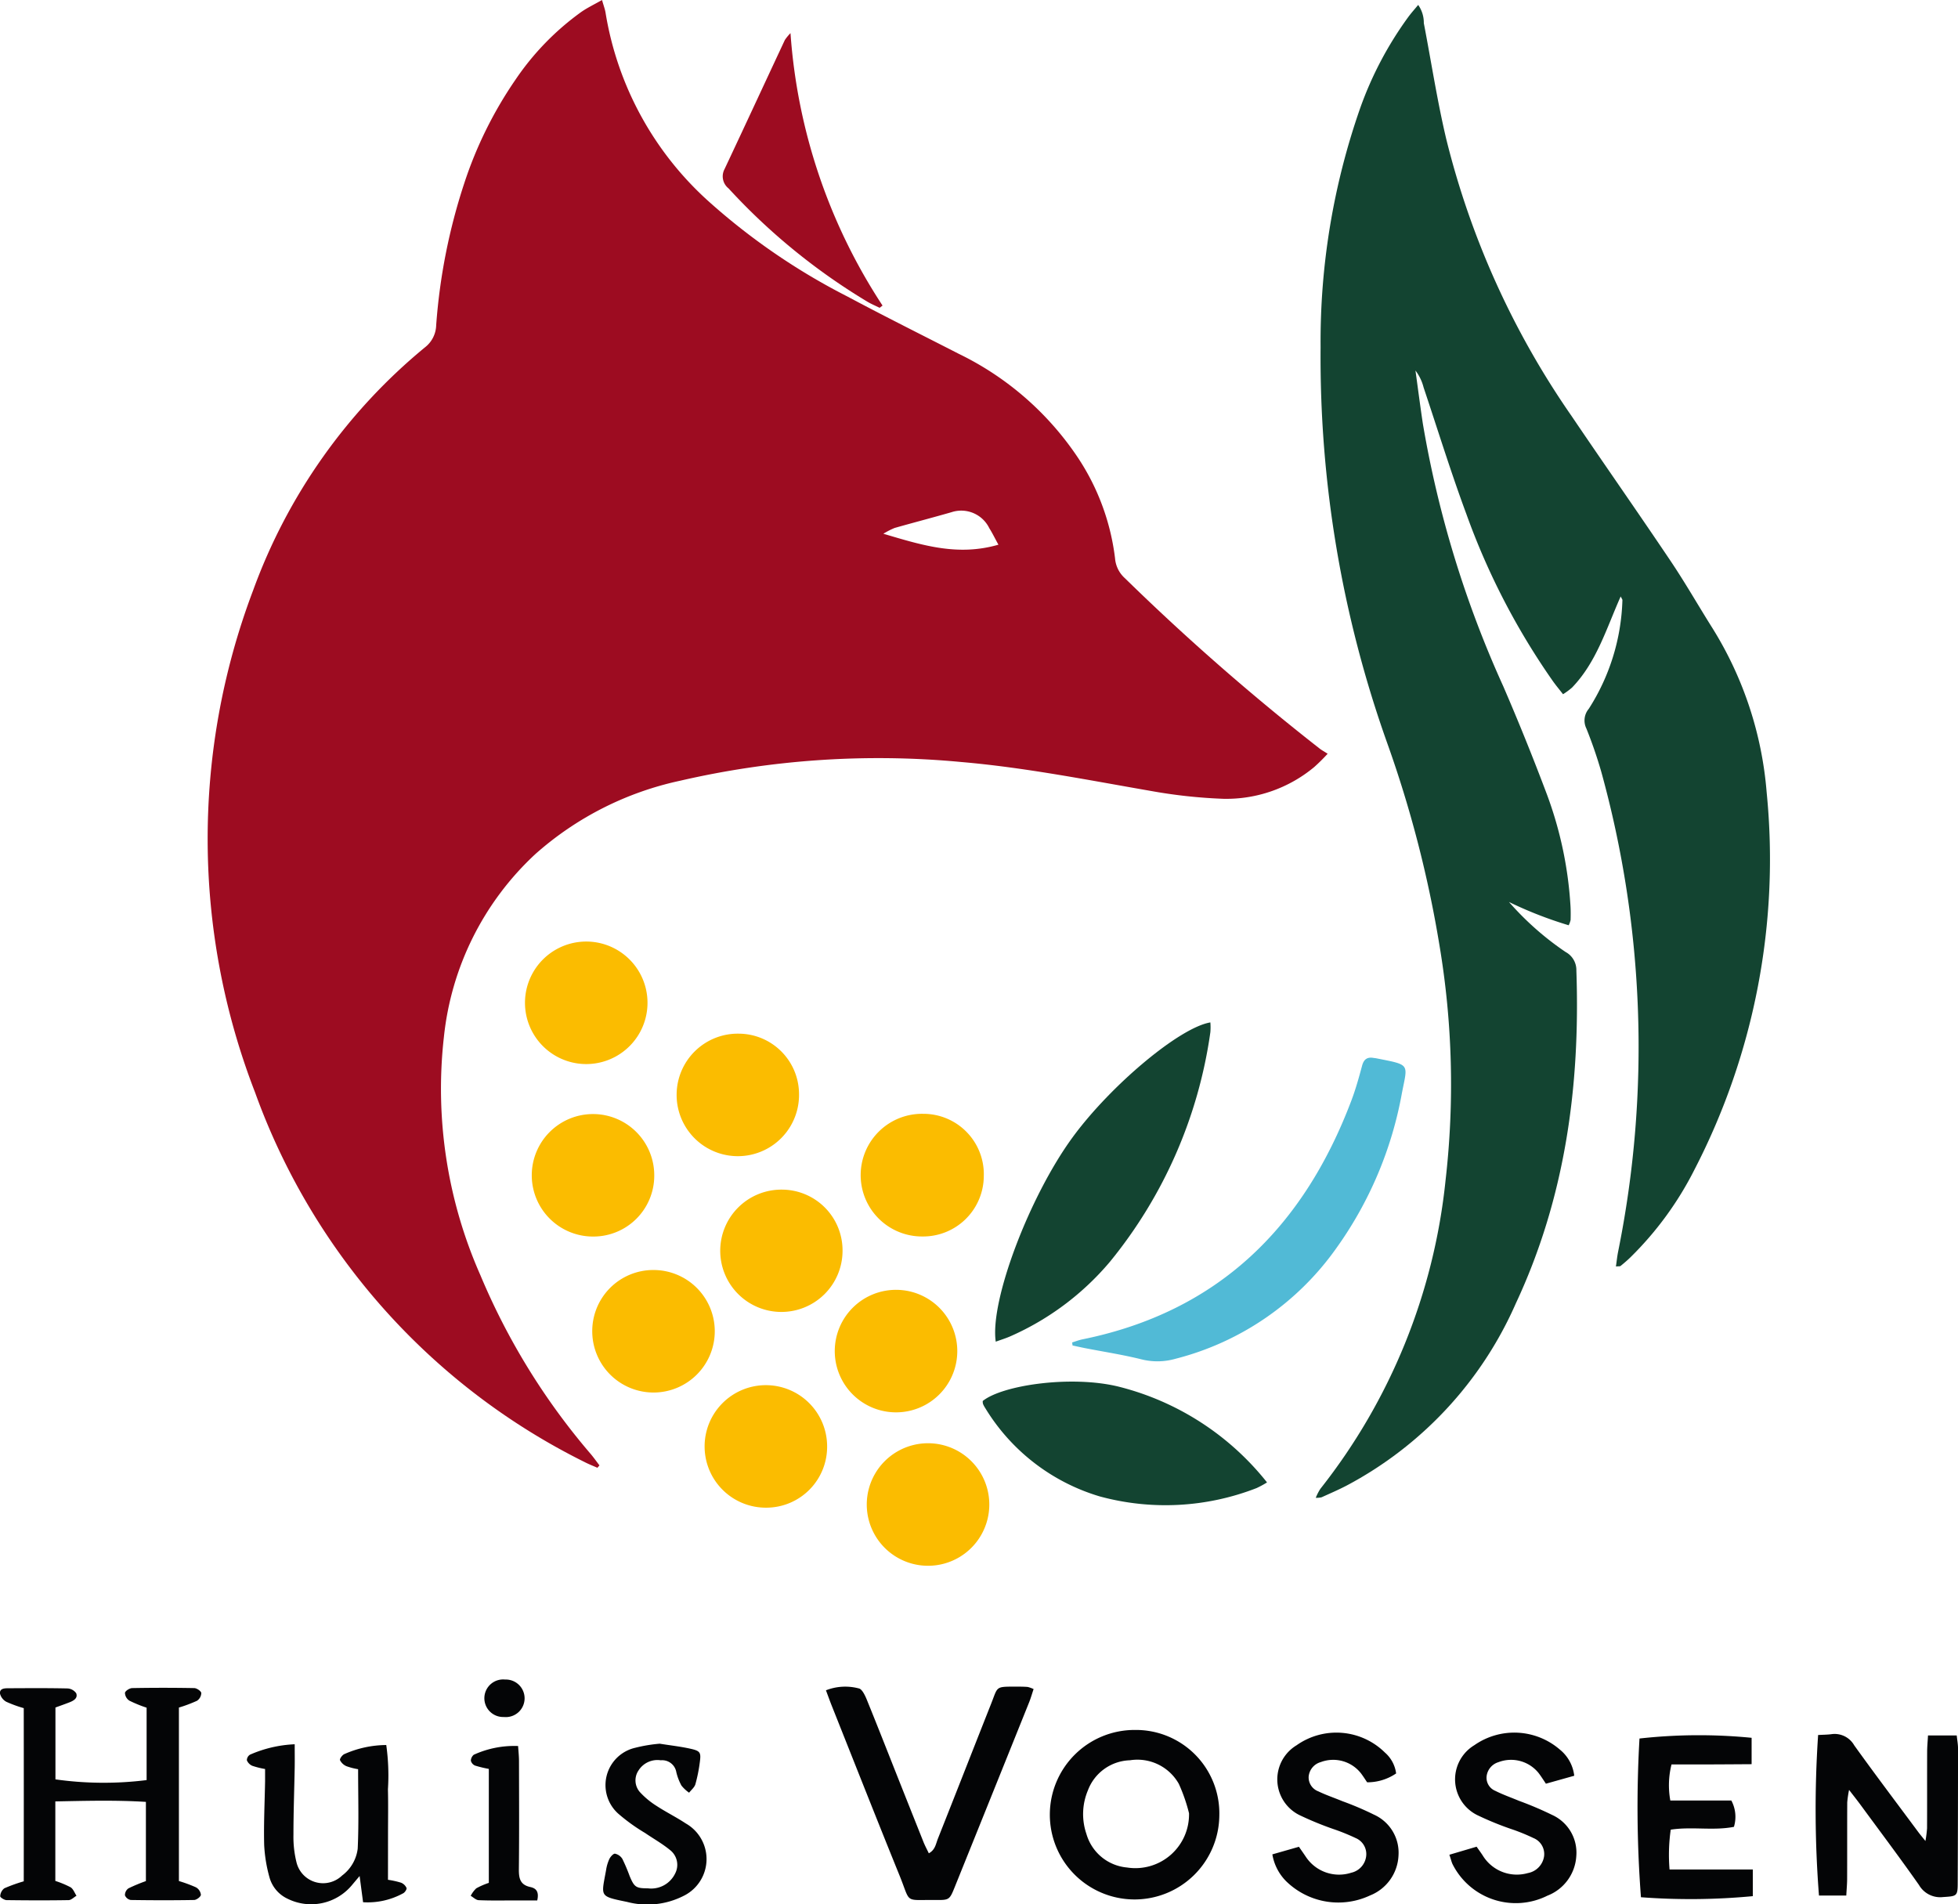 <svg id="Group_1328" data-name="Group 1328" xmlns="http://www.w3.org/2000/svg" xmlns:xlink="http://www.w3.org/1999/xlink" width="134.469" height="130.78" viewBox="0 0 134.469 130.78">
  <defs>
    <clipPath id="clip-path">
      <rect id="Rectangle_257" data-name="Rectangle 257" width="134.469" height="130.78" fill="none"/>
    </clipPath>
  </defs>
  <g id="Group_579" data-name="Group 579" clip-path="url(#clip-path)">
    <path id="Path_213" data-name="Path 213" d="M171.238,87.211c.053-.364.085-.7.154-1.038a70.951,70.951,0,0,0-1.155-32.924,30.781,30.781,0,0,0-1.029-2.992,1.245,1.245,0,0,1,.165-1.349,14.6,14.6,0,0,0,2.311-7.467c0-.05-.047-.1-.119-.252-.984,2.207-1.655,4.516-3.345,6.264a4.91,4.91,0,0,1-.614.452c-.245-.314-.473-.587-.68-.875a48.544,48.544,0,0,1-5.951-11.478c-1.067-2.873-1.971-5.807-2.945-8.715a3.228,3.228,0,0,0-.559-1.162c.17,1.223.326,2.448.511,3.669a73.158,73.158,0,0,0,5.521,18.02q1.588,3.677,3,7.431a26.458,26.458,0,0,1,1.613,7.623c.021.328.018.659.01.987a1.522,1.522,0,0,1-.133.367,27.436,27.436,0,0,1-4.1-1.6,20.194,20.194,0,0,0,3.888,3.435,1.406,1.406,0,0,1,.741,1.271c.274,7.921-.765,15.611-4.155,22.856a25.969,25.969,0,0,1-11.644,12.528c-.556.289-1.133.536-1.7.794a1.608,1.608,0,0,1-.4.037,3.6,3.6,0,0,1,.313-.612,40.914,40.914,0,0,0,8.6-21.177,57.724,57.724,0,0,0-.419-16.172,79.473,79.473,0,0,0-3.586-13.873,78.936,78.936,0,0,1-4.575-27.185,48.5,48.5,0,0,1,2.719-16.42,24.531,24.531,0,0,1,3.318-6.278c.192-.257.407-.5.666-.809a2.128,2.128,0,0,1,.386,1.25c.511,2.655.919,5.333,1.541,7.961a57.467,57.467,0,0,0,8.6,19.012c2.255,3.334,4.567,6.63,6.812,9.971,1.011,1.505,1.911,3.084,2.878,4.619a25.1,25.1,0,0,1,3.715,11.271,46.4,46.4,0,0,1-4.949,25.883,22.888,22.888,0,0,1-4.417,6.051c-.212.206-.44.4-.669.585-.04.033-.121.016-.317.036" transform="translate(-60.262 -0.229)" fill="#134431"/>
    <path id="Path_214" data-name="Path 214" d="M128.7,117.034a4.149,4.149,0,0,1,0,.676,31.94,31.94,0,0,1-6.894,15.761,18.9,18.9,0,0,1-6.836,5.12c-.321.142-.659.244-1.009.372-.416-2.791,2.3-9.958,5.271-14.026,2.6-3.559,7.357-7.558,9.473-7.9" transform="translate(-45.576 -46.823)" fill="#134431"/>
    <path id="Path_215" data-name="Path 215" d="M132.023,165.083a6.708,6.708,0,0,1-.713.387,17.214,17.214,0,0,1-10.78.572,13.81,13.81,0,0,1-7.879-6.1,1.329,1.329,0,0,1-.136-.263.661.661,0,0,1-.014-.19c1.369-1.1,6.09-1.773,9.308-.99a18.871,18.871,0,0,1,10.214,6.582" transform="translate(-45.009 -63.277)" fill="#134431"/>
    <path id="Path_216" data-name="Path 216" d="M122.729,140.633c.238-.073.473-.166.716-.215,9.335-1.9,15.19-7.723,18.474-16.425.29-.77.511-1.568.725-2.364.116-.434.345-.613.781-.538.065.011.131.014.2.028,2.373.472,2.148.346,1.753,2.4a26.294,26.294,0,0,1-4.52,10.664,19.406,19.406,0,0,1-11.034,7.572,4.507,4.507,0,0,1-2.329.038c-1.278-.319-2.585-.518-3.88-.771-.286-.056-.569-.121-.854-.182-.01-.07-.019-.14-.028-.211" transform="translate(-49.101 -48.439)" fill="#51bad6"/>
    <path id="Path_217" data-name="Path 217" d="M3.8,201.016v5.458a6.636,6.636,0,0,1,1.044.434c.187.114.277.385.41.584-.182.106-.363.3-.547.3-1.418.024-2.836.019-4.253,0-.157,0-.446-.187-.44-.269a.735.735,0,0,1,.28-.541,10.849,10.849,0,0,1,1.337-.481q.007-5.926,0-11.893a8.567,8.567,0,0,1-1.2-.438A.885.885,0,0,1,0,193.611c-.038-.356.306-.368.569-.369,1.352-.006,2.7-.017,4.056.013a.78.78,0,0,1,.608.329c.13.345-.181.516-.471.629s-.613.226-.954.352V199.5a23.693,23.693,0,0,0,6.261.049v-4.972a8.935,8.935,0,0,1-1.187-.485.666.666,0,0,1-.3-.533c.024-.139.319-.325.5-.328q2.126-.039,4.253,0c.175,0,.466.2.488.335a.657.657,0,0,1-.294.536,9.729,9.729,0,0,1-1.242.466v11.914a9.494,9.494,0,0,1,1.176.434.675.675,0,0,1,.334.512c-.01.134-.3.352-.464.355-1.45.026-2.9.022-4.352,0a.529.529,0,0,1-.4-.322.572.572,0,0,1,.239-.476,11.522,11.522,0,0,1,1.2-.5v-5.439c-2.07-.129-4.091-.074-6.218-.032" transform="translate(0 -77.301)" fill="#040506"/>
    <path id="Path_218" data-name="Path 218" d="M108.812,193.242c-.115.343-.193.623-.3.891q-2.546,6.334-5.1,12.666c-.373.925-.38.938-1.362.927-2.153-.022-1.652.273-2.439-1.667-1.575-3.881-3.11-7.779-4.66-11.67-.133-.334-.253-.671-.4-1.063a3.63,3.63,0,0,1,2.255-.13c.219.037.424.465.542.752.771,1.894,1.517,3.8,2.271,5.7q.822,2.07,1.647,4.137c.1.239.221.467.35.734.444-.235.486-.66.622-1,1.231-3.1,2.442-6.2,3.669-9.3.464-1.172.268-1.144,1.71-1.145.264,0,.528,0,.791.022a2.123,2.123,0,0,1,.406.146" transform="translate(-37.828 -77.244)" fill="#040506"/>
    <path id="Path_219" data-name="Path 219" d="M208.012,198.564c.328-.019.622-.019.912-.056a1.545,1.545,0,0,1,1.568.762c1.442,2.009,2.934,3.982,4.408,5.968.115.154.239.3.484.606a8.091,8.091,0,0,0,.112-.87c.008-1.748,0-3.5.006-5.243,0-.353.035-.707.059-1.137h1.973c.033.323.088.607.088.891q0,4.6-.021,9.2c0,.957-.049.945-1.014,1.009a1.68,1.68,0,0,1-1.643-.827c-1.307-1.862-2.676-3.681-4.022-5.514-.212-.289-.436-.57-.782-1.02a7.118,7.118,0,0,0-.126.857c-.008,1.748,0,3.5-.007,5.243,0,.356-.035.713-.058,1.156h-1.876a76.363,76.363,0,0,1-.059-11.024" transform="translate(-83.152 -79.412)" fill="#040506"/>
    <path id="Path_220" data-name="Path 220" d="M64.3,116.2a4.207,4.207,0,1,1-.019-8.414A4.207,4.207,0,0,1,64.3,116.2" transform="translate(-24.029 -43.125)" fill="#fbbc00"/>
    <path id="Path_221" data-name="Path 221" d="M85.864,122.571a4.2,4.2,0,1,1-8.406-.067,4.2,4.2,0,0,1,4.247-4.177,4.16,4.16,0,0,1,4.158,4.244" transform="translate(-30.989 -47.34)" fill="#fbbc00"/>
    <path id="Path_222" data-name="Path 222" d="M95.561,151.831a4.207,4.207,0,0,1,8.414.067,4.207,4.207,0,1,1-8.414-.067" transform="translate(-38.232 -59.078)" fill="#fbbc00"/>
    <path id="Path_223" data-name="Path 223" d="M90.845,140.423a4.2,4.2,0,1,1-4.158-4.243,4.172,4.172,0,0,1,4.158,4.243" transform="translate(-32.982 -54.482)" fill="#fbbc00"/>
    <path id="Path_224" data-name="Path 224" d="M71.954,145.381a4.207,4.207,0,1,1-4.156,4.247,4.194,4.194,0,0,1,4.156-4.247" transform="translate(-27.124 -58.163)" fill="#fbbc00"/>
    <path id="Path_225" data-name="Path 225" d="M107.014,131.74a4.167,4.167,0,0,1-4.217,4.186,4.212,4.212,0,1,1,.061-8.423,4.148,4.148,0,0,1,4.157,4.237" transform="translate(-39.45 -51.011)" fill="#fbbc00"/>
    <path id="Path_226" data-name="Path 226" d="M84.922,166.978a4.207,4.207,0,1,1,4.156-4.247,4.183,4.183,0,0,1-4.156,4.247" transform="translate(-32.274 -63.438)" fill="#fbbc00"/>
    <path id="Path_227" data-name="Path 227" d="M107.64,169.4a4.207,4.207,0,0,1-8.415.029,4.207,4.207,0,1,1,8.415-.029" transform="translate(-39.698 -66.092)" fill="#fbbc00"/>
    <path id="Path_228" data-name="Path 228" d="M65.093,135.942a4.206,4.206,0,1,1,4.2-4.2,4.18,4.18,0,0,1-4.2,4.2" transform="translate(-24.361 -51.022)" fill="#fbbc00"/>
    <path id="Path_229" data-name="Path 229" d="M189.668,207.86h5.707v1.83a45.316,45.316,0,0,1-7.683.074,81.8,81.8,0,0,1-.1-10.9,36.962,36.962,0,0,1,7.7-.049v1.812c-.975.006-1.886.013-2.8.016-.887,0-1.773,0-2.7,0a5.838,5.838,0,0,0-.083,2.479h4.19a2.37,2.37,0,0,1,.179,1.808c-1.424.28-2.878-.032-4.341.194a12.223,12.223,0,0,0-.081,2.733" transform="translate(-74.997 -79.471)" fill="#040506"/>
    <path id="Path_230" data-name="Path 230" d="M165.917,206.726l1.871-.553c.166.239.3.419.421.606a2.746,2.746,0,0,0,3.093,1.207,1.377,1.377,0,0,0,1.115-1.125,1.185,1.185,0,0,0-.732-1.284,13.658,13.658,0,0,0-1.368-.565,21.388,21.388,0,0,1-2.382-.959,2.741,2.741,0,0,1-.3-4.852,4.784,4.784,0,0,1,5.866.3,2.714,2.714,0,0,1,.992,1.8l-1.946.546c-.2-.3-.338-.517-.495-.724a2.428,2.428,0,0,0-2.764-.755,1.156,1.156,0,0,0-.807.919.971.971,0,0,0,.587,1.049c.528.265,1.09.462,1.637.69a23.691,23.691,0,0,1,2.271.966,2.842,2.842,0,0,1,1.659,2.814,3.113,3.113,0,0,1-1.99,2.733,4.858,4.858,0,0,1-6.515-2.177c-.067-.147-.1-.308-.213-.639" transform="translate(-66.379 -79.351)" fill="#040506"/>
    <path id="Path_231" data-name="Path 231" d="M145.656,206.7l1.824-.521c.178.257.325.466.467.677a2.735,2.735,0,0,0,3.126,1.105,1.323,1.323,0,0,0,1.019-1.092,1.194,1.194,0,0,0-.718-1.29,14.667,14.667,0,0,0-1.368-.563,22.325,22.325,0,0,1-2.379-.961,2.736,2.736,0,0,1-.31-4.846,4.739,4.739,0,0,1,6.07.5,2.283,2.283,0,0,1,.768,1.433,3.5,3.5,0,0,1-1.991.609c-.131-.192-.269-.413-.425-.619a2.426,2.426,0,0,0-2.758-.769,1.139,1.139,0,0,0-.833,1,1.023,1.023,0,0,0,.666,1.01c.533.257,1.1.447,1.644.673a21.208,21.208,0,0,1,2.179.928,2.865,2.865,0,0,1,1.682,2.8,3.1,3.1,0,0,1-1.958,2.749,5.124,5.124,0,0,1-5.765-.984,3.4,3.4,0,0,1-.942-1.847" transform="translate(-58.274 -79.351)" fill="#040506"/>
    <path id="Path_232" data-name="Path 232" d="M37.948,208.98a5.952,5.952,0,0,1,.9.2.7.7,0,0,1,.374.363c.031.089-.122.319-.242.37a5.072,5.072,0,0,1-2.742.608l-.238-1.8c-.237.281-.391.463-.544.646a3.644,3.644,0,0,1-4.41.911,2.294,2.294,0,0,1-1.239-1.476,10.04,10.04,0,0,1-.362-2.23c-.035-1.45.037-2.9.063-4.354,0-.26,0-.52,0-.846a5.893,5.893,0,0,1-.881-.221.708.708,0,0,1-.37-.38.456.456,0,0,1,.218-.385,8.5,8.5,0,0,1,3.067-.713c0,.614.008,1.1,0,1.584-.029,1.55-.086,3.1-.086,4.651a7.227,7.227,0,0,0,.206,1.859,1.879,1.879,0,0,0,3.133.922,2.718,2.718,0,0,0,1.074-1.844c.084-1.8.028-3.612.028-5.46a4.459,4.459,0,0,1-.8-.206.877.877,0,0,1-.443-.416c-.035-.094.166-.367.311-.421a7.2,7.2,0,0,1,2.865-.617,14.932,14.932,0,0,1,.115,3.041c.026,1.023.006,2.046.006,3.069Z" transform="translate(-11.303 -79.885)" fill="#040506"/>
    <path id="Path_233" data-name="Path 233" d="M72.909,199.6c.784.125,1.473.2,2.145.352.651.147.715.256.632.884a10.647,10.647,0,0,1-.308,1.548c-.063.218-.283.391-.432.584a2.466,2.466,0,0,1-.527-.491,3.683,3.683,0,0,1-.352-.92A.985.985,0,0,0,73,200.742a1.532,1.532,0,0,0-1.529.7,1.217,1.217,0,0,0,.09,1.479,5.586,5.586,0,0,0,1.129.941c.66.433,1.374.785,2.031,1.22a2.814,2.814,0,0,1-.182,4.986,5.478,5.478,0,0,1-3.855.4c-1.935-.4-1.772-.34-1.439-2.192a2.845,2.845,0,0,1,.223-.755c.077-.157.277-.381.39-.364a.787.787,0,0,1,.506.36,12.22,12.22,0,0,1,.5,1.181c.322.764.436.834,1.249.838a1.827,1.827,0,0,0,1.874-1.019,1.287,1.287,0,0,0-.356-1.615c-.53-.437-1.139-.776-1.707-1.166a12.68,12.68,0,0,1-1.76-1.256,2.631,2.631,0,0,1,1.094-4.6,10.259,10.259,0,0,1,1.657-.276" transform="translate(-27.62 -79.854)" fill="#040506"/>
    <path id="Path_234" data-name="Path 234" d="M58.459,210.472H56.806c-.791,0-1.583.016-2.373-.019-.186-.008-.365-.193-.547-.3a1.9,1.9,0,0,1,.381-.513,5.1,5.1,0,0,1,.863-.376v-7.826a8.139,8.139,0,0,1-.947-.229.5.5,0,0,1-.287-.337.558.558,0,0,1,.2-.406,6.693,6.693,0,0,1,3.045-.6c.02.328.06.677.061,1.025.005,2.472.019,4.944-.008,7.415-.007.625.068,1.089.784,1.244.316.068.634.241.478.916" transform="translate(-21.559 -79.958)" fill="#040506"/>
    <path id="Path_235" data-name="Path 235" d="M56.785,194.835a1.29,1.29,0,1,1,.086-2.572,1.29,1.29,0,1,1-.086,2.572" transform="translate(-22.182 -76.92)" fill="#040506"/>
    <path id="Path_236" data-name="Path 236" d="M87.389,3.8a39.031,39.031,0,0,0,6.321,18.707l-.2.154c-.278-.137-.567-.258-.833-.415a42.957,42.957,0,0,1-9.547-7.79,1.054,1.054,0,0,1-.271-1.32c1.391-2.952,2.761-5.914,4.144-8.87a3.423,3.423,0,0,1,.383-.466" transform="translate(-33.1 -1.522)" fill="#9d0c21"/>
    <path id="Path_237" data-name="Path 237" d="M100.168,51.433A160.9,160.9,0,0,1,86.762,39.708a2.051,2.051,0,0,1-.676-1.361,15.961,15.961,0,0,0-2.542-6.905A20.7,20.7,0,0,0,75.356,24.3C72.8,22.991,70.232,21.712,67.7,20.36a44.57,44.57,0,0,1-9.527-6.532A22.217,22.217,0,0,1,51.095.871c-.04-.246-.133-.484-.242-.871-.541.309-1.008.531-1.428.823A18.427,18.427,0,0,0,44.9,5.487a27.8,27.8,0,0,0-3.5,7.074,40.446,40.446,0,0,0-1.937,9.781,1.983,1.983,0,0,1-.765,1.508,38.745,38.745,0,0,0-11.809,16.7,48.192,48.192,0,0,0,.137,34.474,45.558,45.558,0,0,0,22.647,25.391c.279.144.574.257.861.385l.144-.163c-.206-.269-.4-.548-.622-.807A46.328,46.328,0,0,1,42.5,87.574a31.636,31.636,0,0,1-2.508-16.343,19.944,19.944,0,0,1,6.277-12.572,21.884,21.884,0,0,1,9.961-5.045,60.542,60.542,0,0,1,19.28-1.284c4.382.377,8.688,1.234,13.012,1.984a35.351,35.351,0,0,0,5.009.544,9.439,9.439,0,0,0,6.229-2.177,12.658,12.658,0,0,0,.927-.918c-.24-.152-.385-.232-.517-.329M70.177,36.653a5.468,5.468,0,0,1,.769-.395c1.3-.369,2.607-.709,3.905-1.082a2.142,2.142,0,0,1,2.6,1.1c.192.3.347.624.626,1.131-2.8.809-5.222.041-7.9-.751" transform="translate(-9.508)" fill="#9d0c21"/>
    <path id="Path_238" data-name="Path 238" d="M126.068,198.034a5.82,5.82,0,1,0,5.787,5.872,5.728,5.728,0,0,0-5.787-5.872m-.528,9.448a3.2,3.2,0,0,1-2.81-2.3,4.2,4.2,0,0,1,.1-3,3.188,3.188,0,0,1,2.889-2.066,3.265,3.265,0,0,1,3.355,1.62,11.609,11.609,0,0,1,.7,2.018,3.686,3.686,0,0,1-4.238,3.729" transform="translate(-48.116 -79.229)" fill="#040506"/>
  </g>
</svg>
